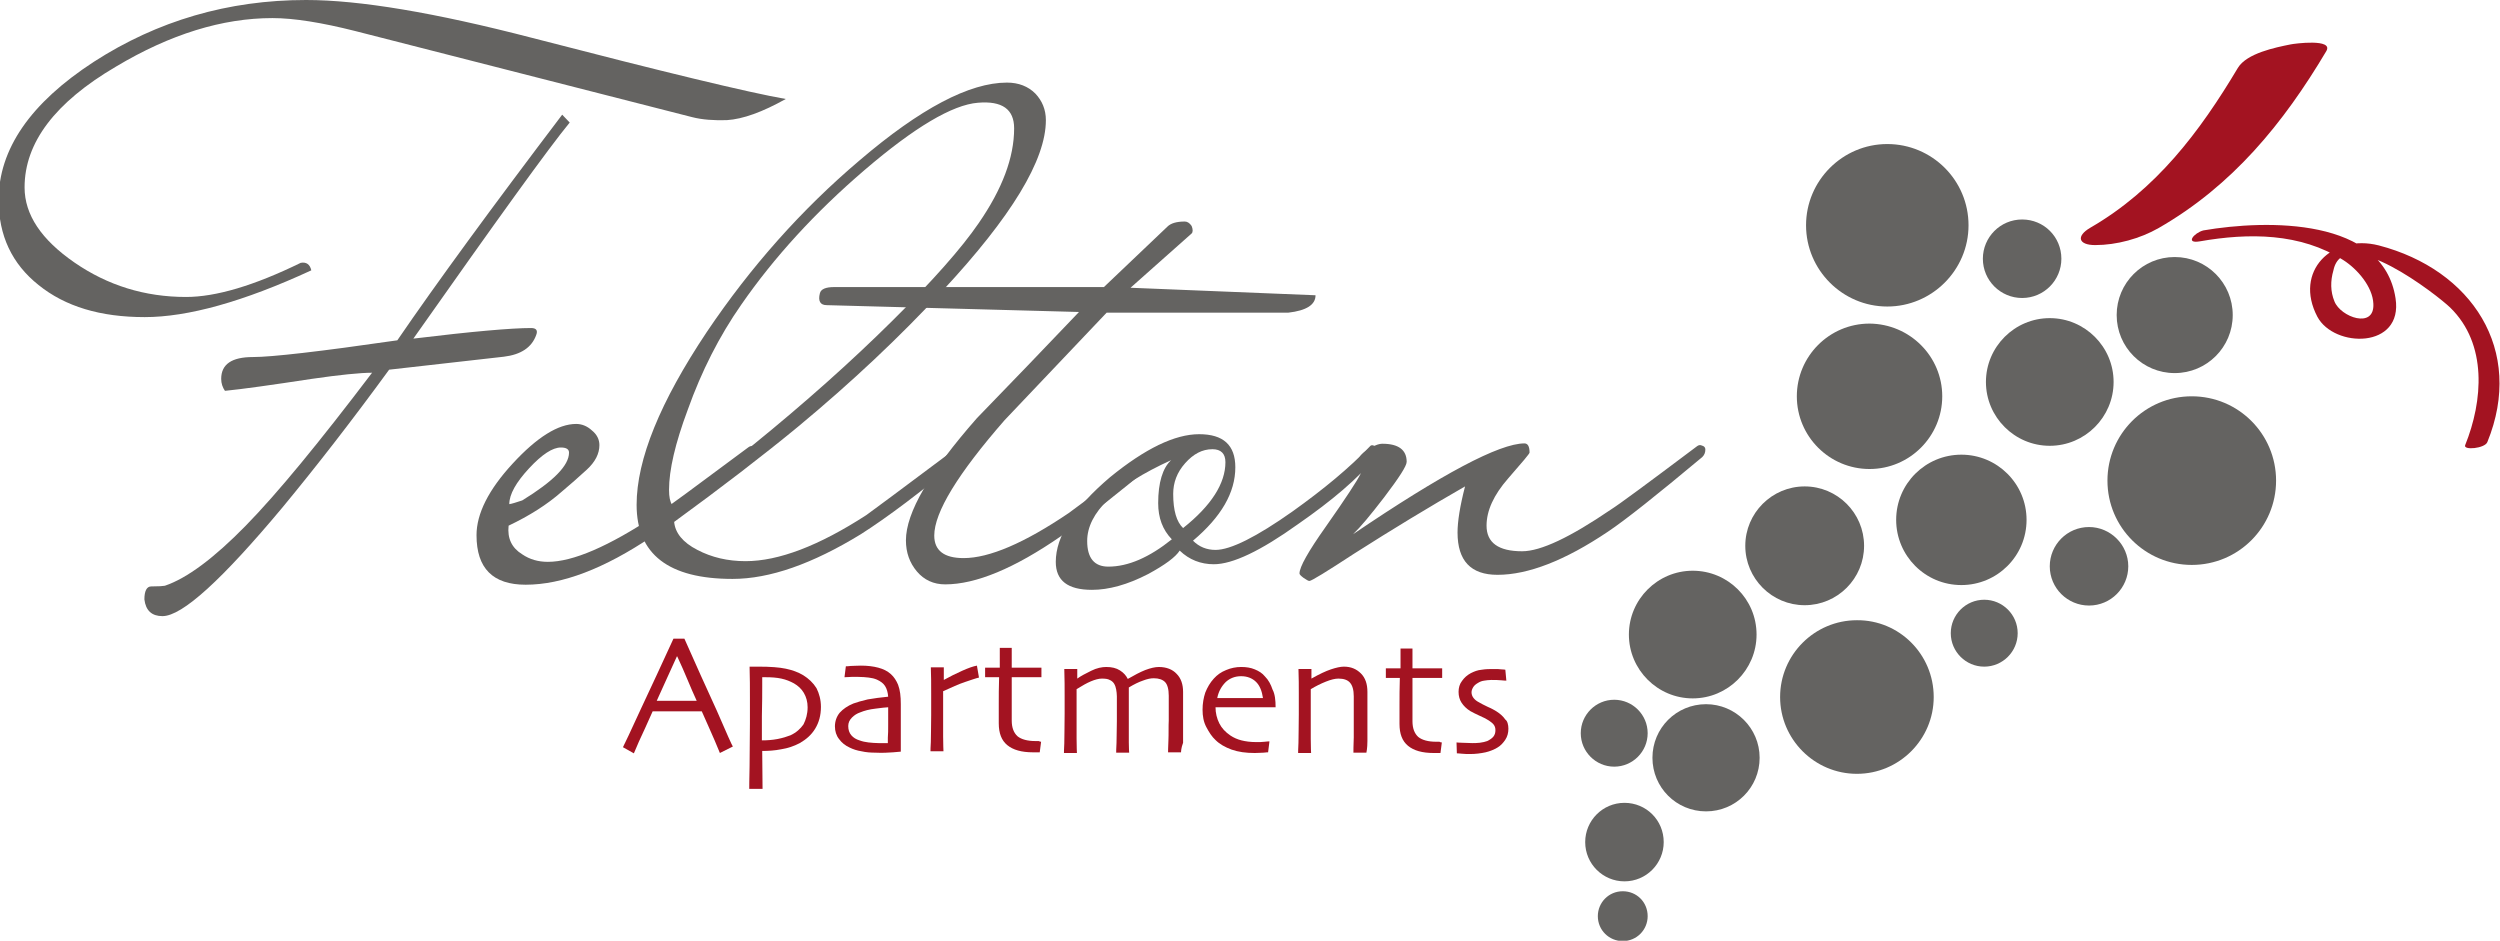 <?xml version="1.0" encoding="utf-8"?>
<!-- Generator: Adobe Illustrator 22.1.0, SVG Export Plug-In . SVG Version: 6.00 Build 0)  -->
<svg version="1.1" id="Ebene_1" xmlns="http://www.w3.org/2000/svg" xmlns:xlink="http://www.w3.org/1999/xlink" x="0px" y="0px"
	 viewBox="0 0 732.4 275.6" style="enable-background:new 0 0 732.4 275.6;" xml:space="preserve">
<style type="text/css">
	.st0{fill:#646361;}
	.st1{fill:#A31321;}
</style>
<g>
	<g>
		<g>
			<g>
				<path class="st0" d="M482.7,268.4c0,4-3.2,7.3-7.3,7.3c-4,0-7.3-3.2-7.3-7.3c0-4,3.2-7.3,7.3-7.3
					C479.5,261.1,482.7,264.3,482.7,268.4z"/>
				<path class="st0" d="M487.4,246.7c0,6.3-5.1,11.5-11.5,11.5c-6.3,0-11.5-5.1-11.5-11.5c0-6.3,5.1-11.5,11.5-11.5
					C482.3,235.2,487.4,240.3,487.4,246.7z"/>
				<path class="st0" d="M482.7,214.8c0,5.4-4.4,9.8-9.8,9.8c-5.4,0-9.8-4.4-9.8-9.8c0-5.4,4.4-9.8,9.8-9.8
					C478.3,205,482.7,209.4,482.7,214.8z"/>
				<path class="st0" d="M515.5,222c0,8.7-7,15.7-15.7,15.7c-8.7,0-15.7-7-15.7-15.7c0-8.7,7-15.7,15.7-15.7
					C508.4,206.3,515.5,213.3,515.5,222z"/>
				<path class="st0" d="M514.6,185.9c0,10.3-8.4,18.7-18.7,18.7c-10.3,0-18.7-8.4-18.7-18.7c0-10.3,8.4-18.7,18.7-18.7
					C506.2,167.2,514.6,175.5,514.6,185.9z"/>
				<path class="st0" d="M566.5,204.2c0,12.4-10.1,22.5-22.5,22.5c-12.4,0-22.5-10.1-22.5-22.5c0-12.4,10.1-22.5,22.5-22.5
					C556.4,181.6,566.5,191.7,566.5,204.2z"/>
				<path class="st0" d="M546.1,159.9c0,9.6-7.8,17.4-17.4,17.4c-9.6,0-17.4-7.8-17.4-17.4c0-9.6,7.8-17.4,17.4-17.4
					C538.3,142.5,546.1,150.3,546.1,159.9z"/>
				<path class="st0" d="M569,116.1c0,11.7-9.5,21.3-21.3,21.3c-11.7,0-21.3-9.5-21.3-21.3c0-11.7,9.5-21.3,21.3-21.3
					C559.5,94.9,569,104.4,569,116.1z"/>
				<path class="st0" d="M576.7,66c0,13.1-10.7,23.8-23.8,23.8c-13.1,0-23.8-10.7-23.8-23.8c0-13.1,10.7-23.8,23.8-23.8
					C566,42.2,576.7,52.8,576.7,66z"/>
				<path class="st0" d="M666.8,140.8c0,13.6-11,24.7-24.7,24.7c-13.6,0-24.7-11-24.7-24.7c0-13.6,11-24.7,24.7-24.7
					C655.8,116.1,666.8,127.2,666.8,140.8z"/>
				<path class="st0" d="M619.2,111.9c0,10.3-8.4,18.7-18.7,18.7c-10.3,0-18.7-8.4-18.7-18.7c0-10.3,8.4-18.7,18.7-18.7
					C610.8,93.2,619.2,101.6,619.2,111.9z"/>
				<path class="st0" d="M654.1,92.3c0,9.4-7.6,17-17,17c-9.4,0-17-7.6-17-17c0-9.4,7.6-17,17-17C646.5,75.3,654.1,82.9,654.1,92.3z
					"/>
				<path class="st0" d="M603.9,75.8c0,6.3-5.1,11.5-11.5,11.5c-6.3,0-11.5-5.1-11.5-11.5c0-6.3,5.1-11.5,11.5-11.5
					C598.8,64.3,603.9,69.4,603.9,75.8z"/>
				<path class="st0" d="M593.7,152.3c0,10.6-8.6,19.1-19.1,19.1c-10.6,0-19.1-8.6-19.1-19.1c0-10.6,8.6-19.1,19.1-19.1
					C585.1,133.2,593.7,141.7,593.7,152.3z"/>
				<path class="st0" d="M591.1,185.5c0,5.4-4.4,9.8-9.8,9.8s-9.8-4.4-9.8-9.8c0-5.4,4.4-9.8,9.8-9.8S591.1,180.1,591.1,185.5z"/>
				<path class="st0" d="M623.5,165.9c0,6.3-5.1,11.5-11.5,11.5c-6.3,0-11.5-5.1-11.5-11.5c0-6.3,5.1-11.5,11.5-11.5
					C618.3,154.4,623.5,159.6,623.5,165.9z"/>
			</g>
		</g>
		<g>
			<g>
				<path class="st1" d="M655.6,19.9c-11.2,18.8-24,35.7-43.2,46.8c-4.3,2.5-3.5,5.1,1.4,5.1c6.3,0,13.2-1.9,18.6-5
					c21.6-12.4,36.5-30.6,49.1-51.8c2.3-3.8-9.5-2.2-10.4-2C666.6,13.9,658.2,15.6,655.6,19.9L655.6,19.9z"/>
			</g>
		</g>
		<g>
			<g>
				<path class="st1" d="M644.5,70.7c14.3-2.5,29.4-2.5,42,5.5c4.1,2.6,8.6,7.8,8.8,12.8c0.4,7.5-9.6,3.9-11.4-0.7
					c-1.2-2.9-1.2-6-0.3-9.1c3-14.2,30.6,7.4,34.2,10.9c11,10.7,9.6,27.4,4.4,40.3c-0.7,1.6,5.8,1,6.5-0.9c11-27-4.6-50.5-31.8-57.6
					c-13.7-3.5-25,7.6-18,20.9c4.9,9.2,25.2,9.5,22.9-5.4c-3.6-23.7-37.6-23.1-56.3-19.9C642.8,68.2,640,71.5,644.5,70.7z"/>
			</g>
		</g>
	</g>
	<g>
		<path class="st0" d="M230.2,29c-6.8,3.8-12.5,5.9-17.3,6.2c-3.7,0.1-7.1-0.1-10.2-0.9L104.1,9.1c-9.9-2.5-18-3.8-24.3-3.8
			c-14.6,0-29.9,4.7-45.8,14.2C16.1,30,7.2,41.8,7.2,54.9c0,8,4.9,15.3,14.6,22C31.5,83.6,42.4,87,54.5,87c8.7,0,19.9-3.3,33.6-10
			c1.6-0.3,2.7,0.4,3.1,2.2C71.3,88.4,55,92.9,42.4,92.9c-13,0-23.3-3.1-31.1-9.4C3.5,77.3-0.4,69-0.4,58.6
			c0-14.9,9.3-28.4,27.9-40.5C46.1,6.1,66.8,0,89.7,0c15.6,0,37.7,3.7,66.2,11.1C194.5,21.1,219.3,27.1,230.2,29z M166.9,35.9
			c-6.1,7.4-21.3,28.5-45.8,63.3c17.3-2.1,28.8-3.1,34.5-3.1c1.5,0,2,0.7,1.5,2c-1.3,3.7-4.5,5.8-9.5,6.4l-33.6,3.8
			c-10.8,14.8-21.2,28.2-31.2,40.3c-17.7,21.2-29.4,31.9-35.2,31.9c-3.1,0-4.9-1.6-5.3-4.9c0-2.5,0.7-3.8,2-3.8c2.2,0,3.5-0.1,4-0.2
			c6.5-2.2,14.4-8.1,23.7-17.6c9.3-9.5,21.6-24.5,37-44.8c-3.5,0-9.4,0.6-17.7,1.8c-11.8,1.8-20.3,3-25.4,3.5
			c-0.7-1-1.1-2.2-1.1-3.5c0-4.3,3.1-6.4,9.3-6.4c5.5,0,19.5-1.6,42.3-4.9c11.5-16.8,27.6-38.8,48.3-66.1L166.9,35.9z"/>
		<path class="st0" d="M221.6,131.7c0,0.9-0.3,1.6-0.9,2.2c-14.3,12-24.2,19.8-29.7,23.3c-14,9.4-26.3,14.1-37,14.1
			c-9.6,0-14.4-4.8-14.4-14.5c0-6.3,3.5-13.3,10.6-21c7.1-7.7,13.3-11.6,18.6-11.6c1.6,0,3.2,0.6,4.6,1.9c1.5,1.2,2.2,2.7,2.2,4.3
			c0,2.5-1.2,4.9-3.7,7.2c-2.5,2.3-4.9,4.4-7.4,6.5c-4.2,3.7-9.4,7-15.5,9.9c-0.4,3.7,0.9,6.5,4,8.4c2.2,1.5,4.7,2.2,7.5,2.2
			c7.3,0,17.8-4.5,31.5-13.6c2.9-1.9,12-8.6,27.3-20c0.4-0.3,0.9-0.4,1.3-0.2C221.3,130.7,221.6,131.1,221.6,131.7z M166.7,132.6
			c0-1-0.8-1.5-2.4-1.5c-2.4,0-5.5,2-9.3,6.1c-3.8,4.1-5.8,7.6-5.8,10.5c0.7-0.1,2-0.5,3.8-1.1C162.1,141,166.7,136.4,166.7,132.6z"
			/>
		<path class="st0" d="M306.4,35.2c0,11.7-10.1,28.3-30.3,50c-12.4,13.4-26.5,26.7-42.3,39.8c-10.2,8.4-22.3,17.7-36.3,27.9
			c0.3,3.2,2.5,6,6.8,8.2c4.2,2.2,8.9,3.3,14.1,3.3c9.7,0,21.5-4.5,35.4-13.5c1.3-0.9,10.3-7.6,27-20.1c0.4-0.3,0.9-0.4,1.3-0.2
			c0.6,0.1,0.9,0.5,0.9,1.1c0,0.9-0.3,1.6-0.9,2.2c-12.2,10.2-22.2,17.7-29.9,22.6c-14.2,8.7-26.7,13.1-37.6,13.1
			c-18.7,0-28.1-7.2-28.1-21.7c0-13.3,6.9-30.2,20.6-50.7c12.8-19,27.7-35.8,44.7-50.2c17.8-15.2,32.2-22.8,43.2-22.8
			c3.4,0,6.2,1.1,8.3,3.2C305.3,29.5,306.4,32.1,306.4,35.2z M297.1,37.6c0-5.6-3.5-8.1-10.6-7.5c-7.5,0.6-18.6,7.2-33.2,19.7
			c-14.6,12.5-26.6,25.7-36.1,39.4c-6.5,9.3-11.7,19.6-15.7,30.8c-3.7,9.9-5.5,17.7-5.5,23.5c0,2.1,0.3,3.5,0.9,4.4
			c3.8-2.1,11.8-8,23.9-17.7c14.9-12.1,28.5-24.2,40.7-36.3c11.8-11.7,20.2-21.2,25.2-28.5C293.6,55.4,297.1,46.2,297.1,37.6z"/>
		<path class="st0" d="M385.4,86.5c0,2.8-2.7,4.5-8,5.1c-0.1,0-3.5,0-10,0h-43.2c-18.4,19.4-28.4,29.9-29.9,31.5
			c-13.7,15.7-20.6,27-20.6,33.8c0,4.4,2.9,6.6,8.6,6.6c7.5,0,17.8-4.4,30.8-13.2c8.7-6.4,17.4-13,26.1-19.6
			c0.4-0.3,0.9-0.4,1.3-0.2c0.6,0.1,0.9,0.5,0.9,1.1c0,0.9-0.3,1.6-0.9,2.2c-14.2,11.7-24,19.5-29.7,23.3
			c-13.6,9.4-24.9,14.1-33.9,14.1c-3.4,0-6.2-1.3-8.3-3.8c-2.1-2.5-3.2-5.5-3.2-9.1c0-8.1,6.9-20,20.8-35.8
			c10-10.3,20-20.7,29.9-31.1l-73.9-2c-1.9,0-2.6-1.2-2-3.5c0.3-1.2,1.7-1.8,4.2-1.8h79L342,66.4c1-1,2.7-1.5,5.1-1.5
			c0.7,0,1.4,0.4,2,1.3c0.4,1,0.4,1.8,0,2.2l-17.9,15.9L385.4,86.5z"/>
		<path class="st0" d="M403.7,131.7c0,1-0.3,1.8-0.9,2.4c-5,6.1-12.5,12.5-22.6,19.5c-10.9,7.8-19.1,11.7-24.6,11.7
			c-3.8,0-7.2-1.3-10-4c-1.2,1.9-4.3,4.2-9.3,6.9c-6,3.1-11.5,4.6-16.4,4.6c-7.1,0-10.6-2.7-10.6-8.2c0-7.5,5.3-15.8,15.9-24.8
			c10.3-8.4,19-12.6,26.1-12.6c7.1,0,10.6,3.2,10.6,9.7c0,7.4-4.1,14.5-12.4,21.5c1.8,1.8,4,2.7,6.6,2.7c4.4,0,12-3.8,22.6-11.3
			c9.1-6.5,16.7-12.8,22.6-19c0.3-0.4,0.7-0.5,1.3-0.2C403.4,130.7,403.7,131.1,403.7,131.7z M343.3,158c-2.7-2.8-4-6.3-4-10.6
			c0-6,1.3-10.3,3.8-12.6c-16.4,7.5-24.6,15.4-24.6,23.7c0,5,2.1,7.5,6.2,7.5C330.5,166,336.7,163.3,343.3,158z M359,135.4
			c0-2.5-1.3-3.8-3.8-3.8c-3,0-5.6,1.4-8,4.1c-2.4,2.7-3.5,5.7-3.5,9c0,4.9,1,8.2,2.9,10C354.9,148.1,359,141.6,359,135.4z"/>
		<path class="st0" d="M499.6,131.7c0,0.9-0.3,1.6-0.9,2.2c-13.4,11.2-22.6,18.5-27.7,21.9c-12.5,8.4-23.3,12.6-32.3,12.6
			c-7.8,0-11.7-4.1-11.7-12.4c0-3.2,0.7-7.7,2.2-13.5c-10.3,5.9-21.2,12.5-32.5,19.7c-8.1,5.3-12.5,8-13.1,8c-0.3,0-0.8-0.3-1.7-0.9
			c-0.8-0.6-1.2-1-1.2-1.3c0-1.9,2.6-6.5,7.7-13.7c5.9-8.4,9.3-13.6,10.2-15.5c-0.4-1-0.7-2.2-0.7-3.5c0-1.2,0.9-2.4,2.7-3.5
			c1.8-1.2,3.2-1.8,4.4-1.8c4.7,0,7.1,1.8,7.1,5.3c0,1.2-2.2,4.6-6.6,10.4c-4,5.2-7,8.8-9.1,10.8c26.1-17.7,42.9-26.6,50.2-26.6
			c1,0,1.5,0.9,1.5,2.7c0,0.3-2.1,2.8-6.3,7.6c-4.2,4.8-6.3,9.4-6.3,13.8c0,5,3.5,7.5,10.4,7.5c5.5,0,14.1-4.1,26-12.2
			c2.4-1.5,10.8-7.7,25.3-18.6c0.4-0.3,0.9-0.4,1.3-0.2C499.3,130.7,499.6,131.1,499.6,131.7z"/>
	</g>
	<g>
		<path class="st1" d="M214.7,218.7l-3.8,1.9c-0.1-0.2-0.6-1.4-1.5-3.6c-1-2.2-2.2-5.1-3.8-8.6l-14.4,0c-1.7,3.8-3,6.7-4,8.8
			c-0.9,2.1-1.4,3.2-1.5,3.5l-3.2-1.8c0.4-0.8,2.2-4.5,5.2-11.1c3.1-6.6,6.3-13.5,9.6-20.7l3.2,0c3.2,7.3,6.4,14.3,9.5,21.1
			C212.9,214.9,214.5,218.5,214.7,218.7z M204.1,205.3c-0.9-2-1.8-4-2.7-6.2c-0.9-2.2-1.9-4.4-3-6.8l-0.1,0c-0.8,1.8-1.8,4-3,6.6
			s-2.1,4.7-2.9,6.4l0,0L204.1,205.3L204.1,205.3z"/>
		<path class="st1" d="M240.5,207.1c0,2.5-0.6,4.6-1.7,6.4c-1.1,1.8-2.6,3.1-4.5,4.2c-1.7,0.9-3.5,1.5-5.4,1.8
			c-2,0.4-3.9,0.5-5.6,0.5l0.1,11.1l-3.9,0c0-0.3,0-2.5,0.1-6.7c0-4.2,0.1-8.4,0.1-12.6c0-2.1,0-4.6,0-7.4c0-2.8,0-5.8-0.1-9.1
			c0.5,0,1,0,1.5,0c0.5,0,0.9,0,1.2,0c3.4,0,6,0.2,7.9,0.6c1.9,0.4,3.6,1,5.1,1.9c1.6,1,2.9,2.2,3.9,3.8
			C240,203.2,240.5,205,240.5,207.1z M236.6,207.2c0-1.6-0.4-3-1.1-4.2c-0.7-1.2-1.7-2.1-2.9-2.8c-1.1-0.6-2.3-1.1-3.7-1.4
			c-1.4-0.3-2.9-0.4-4.5-0.4c-0.2,0-0.4,0-0.5,0c-0.2,0-0.4,0-0.6,0c0,0.3,0,1.2,0,2.9c0,1.6,0,4.5-0.1,8.5c0,0.8,0,2,0,3.5
			c0,1.5,0,2.7,0,3.6c1.5,0,3-0.1,4.6-0.4c1.5-0.3,2.8-0.7,3.8-1.1c1.7-0.8,2.9-1.9,3.8-3.2C236.1,210.8,236.6,209.2,236.6,207.2z"
			/>
		<path class="st1" d="M263.9,206.3c0,4,0,7.3,0,9.8s0,3.9,0,4.1c-0.2,0-0.9,0.1-2.3,0.2c-1.3,0.1-3.1,0.2-5.2,0.1
			c-1.3,0-2.7-0.1-4-0.4c-1.3-0.2-2.5-0.6-3.5-1.1c-1.3-0.6-2.3-1.4-3.1-2.5c-0.8-1-1.2-2.3-1.2-3.7c0-1.5,0.5-2.9,1.4-4
			c1-1.1,2.3-2,4-2.7c1.1-0.4,2.5-0.8,4.2-1.2c1.8-0.3,3.8-0.6,6-0.8c-0.1-1.3-0.4-2.3-0.9-3.1c-0.5-0.8-1.3-1.4-2.4-1.9
			c-0.7-0.3-1.5-0.5-2.4-0.6c-0.9-0.1-1.9-0.2-3.1-0.2c-0.7,0-1.3,0-1.9,0s-1.2,0.1-2.1,0.1l0.4-3.2c0.2,0,0.7,0,1.4-0.1
			c0.7,0,1.7-0.1,3-0.1c1.9,0,3.6,0.2,5.1,0.6c1.5,0.4,2.7,1,3.7,1.9c0.9,0.8,1.6,1.9,2.1,3.1C263.7,202.2,263.9,204,263.9,206.3z
			 M260.2,212.2c0-0.6,0-1.2,0-2.1c0-0.8,0-1.8,0-2.9c-0.7,0-2,0.2-3.7,0.4c-1.8,0.2-3.3,0.6-4.5,1.1c-0.9,0.3-1.7,0.8-2.4,1.5
			c-0.7,0.7-1.1,1.5-1.1,2.5c0,1.1,0.3,2,0.9,2.7c0.6,0.7,1.4,1.2,2.4,1.5c0.8,0.3,1.7,0.5,2.6,0.6c1,0.1,2,0.2,3,0.2
			c0.3,0,0.7,0,1.2,0s1,0,1.5,0c0-0.1,0-0.6,0-1.6C260.2,215.1,260.2,213.8,260.2,212.2z"/>
		<path class="st1" d="M286.8,198.5c-0.9,0.2-2.3,0.7-4.1,1.3s-4,1.6-6.4,2.7c0,0.2,0,1,0,2.4c0,1.4,0,2.8,0,4c0,1.9,0,4.2,0,6.8
			c0,2.6,0.1,4.1,0.1,4.4l-3.8,0c0-0.3,0-1.2,0.1-2.7c0-1.5,0.1-4.2,0.1-7.9c0-1.5,0-3.6,0-6.3c0-2.7,0-5.3-0.1-7.7l3.8,0l0,3.7l0,0
			c1.8-1,3.6-1.9,5.4-2.7c1.8-0.8,3.2-1.3,4.3-1.5L286.8,198.5z"/>
		<path class="st1" d="M305,217.3l-0.4,3.1c-0.1,0-0.4,0-0.8,0c-0.4,0-0.8,0-1.2,0c-3.3,0-5.8-0.7-7.5-2.1c-1.7-1.4-2.5-3.5-2.5-6.4
			c0-1.8,0-3.7,0-5.8c0-2.1,0-4.6,0.1-7.7l-4.1,0l0-2.8l4.3,0l0-5.8l3.5,0l0,5.8l8.7,0l0,2.8l-8.7,0c0,0.3,0,1.4,0,3
			c0,1.7,0,2.9,0,3.7c0,0.7,0,1.5,0,2.5c0,1,0,2.2,0,3.5c0,2.1,0.6,3.6,1.7,4.6c1.1,0.9,2.9,1.4,5.2,1.4c0.3,0,0.6,0,1,0
			C304.7,217.3,304.9,217.3,305,217.3z"/>
		<path class="st1" d="M346,220.4l-3.8,0c0-0.2,0-1.3,0.1-3.4s0-4.1,0.1-5.9c0-0.7,0-1.9,0-3.6c0-1.7,0-2.9,0-3.7
			c0-1.9-0.4-3.3-1.1-4c-0.7-0.7-1.8-1.1-3.3-1.1c-0.9,0-1.9,0.2-3.2,0.7c-1.2,0.4-2.6,1.1-4.1,2c0,0.1,0,0.2,0,0.5
			c0,0.2,0,0.6,0,0.9c0,1.3,0,2.6,0,4c0,1.3,0,2.6,0,3.9c0,2.7,0,4.9,0,6.8c0,1.8,0.1,2.8,0.1,3l-3.8,0c0-0.2,0-1.2,0.1-2.9
			c0-1.8,0.1-3.9,0.1-6.3c0-0.8,0-2,0-3.7c0-1.6,0-2.9,0-3.6c0-0.7-0.1-1.4-0.2-2c-0.1-0.6-0.3-1.2-0.6-1.7
			c-0.3-0.5-0.8-0.9-1.3-1.1c-0.5-0.3-1.3-0.4-2.3-0.4c-0.9,0-2,0.3-3.2,0.8c-1.2,0.5-2.6,1.3-4.2,2.3c0,0.3,0,1.3,0,3.1
			s0,3.2,0,4.4c0,1.9,0,4.2,0,6.9c0,2.7,0.1,4.1,0.1,4.3l-3.8,0c0-0.1,0-1.1,0.1-2.8c0-1.8,0.1-4.7,0.1-8.7c0-1.3,0-3.1,0-5.4
			c0-2.2,0-4.8-0.1-7.7l3.8,0l0,2.8l0,0c1.1-0.8,2.5-1.5,4.1-2.3s3.1-1.1,4.4-1.1c1.6,0,2.9,0.3,4,1c1.1,0.7,1.8,1.5,2.3,2.5l0,0
			c1.9-1.1,3.6-2,5.1-2.6c1.6-0.6,2.9-0.9,4-0.9c2.2,0,4,0.7,5.2,2c1.3,1.3,1.9,3.1,1.9,5.3c0,1.7,0,3.2,0,4.3s0,2.4,0,3.7
			c0,2.7,0,5,0,6.9C346,219.2,346,220.2,346,220.4z"/>
		<path class="st1" d="M373.7,207.2l-17.6,0c0,1.7,0.4,3.3,1.1,4.7c0.7,1.4,1.8,2.6,3.3,3.6c0.9,0.6,2,1.1,3.2,1.4
			c1.2,0.3,2.6,0.5,4.3,0.5c0.9,0,1.8,0,2.5-0.1s1.2-0.1,1.4-0.1l-0.4,3.2c-0.1,0-0.6,0-1.3,0.1c-0.7,0-1.6,0.1-2.6,0.1
			c-2.6,0-4.8-0.3-6.8-1c-1.9-0.7-3.5-1.6-4.7-2.8c-1.1-1-1.9-2.3-2.7-3.8s-1.1-3.2-1.1-5.1c0-1.8,0.3-3.5,0.8-5
			c0.6-1.5,1.4-2.9,2.5-4.1c1-1.1,2.1-1.9,3.6-2.5c1.4-0.6,2.9-0.9,4.4-0.9c1.5,0,2.8,0.2,4,0.7c1.2,0.5,2.2,1.1,3,2.1
			c1,1,1.7,2.3,2.2,3.8C373.5,203.3,373.7,205.1,373.7,207.2z M370,204.5c-0.3-2-0.9-3.6-2-4.7c-1.1-1.1-2.6-1.7-4.4-1.7
			c-1.8,0-3.3,0.6-4.5,1.7c-1.2,1.2-2.1,2.7-2.5,4.7L370,204.5z"/>
		<path class="st1" d="M400.3,220.5l-3.8,0c0-0.5,0-2,0.1-4.5c0-2.5,0-4.1,0-4.7c0-0.8,0-2.1,0-3.7c0-1.6,0-2.8,0-3.6
			c0-1.9-0.4-3.2-1.1-4c-0.7-0.8-1.8-1.2-3.4-1.2c-1,0-2.2,0.3-3.7,0.9c-1.5,0.6-2.9,1.3-4.4,2.2c0,0.2,0,1.1,0,2.9
			c0,1.7,0,3.3,0,4.8c0,1.9,0,4.1,0,6.8c0,2.7,0.1,4,0.1,4.2l-3.8,0c0-0.1,0-1.1,0.1-3c0-1.9,0.1-4.6,0.1-8.3c0-1.7,0-3.7,0-6
			c0-2.3,0-4.7-0.1-7.3l3.8,0l0,2.8l0,0c2.3-1.3,4.2-2.2,5.7-2.7c1.5-0.5,2.8-0.8,3.8-0.8c2.1,0,3.7,0.7,5,2
			c1.3,1.3,1.9,3.1,1.9,5.4c0,2,0,3.8,0,5.3s0,2.7,0,3.6c0,1.5,0,3.3,0,5.5S400.3,220.4,400.3,220.5z"/>
		<path class="st1" d="M422.4,217.5l-0.4,3.1c-0.1,0-0.4,0-0.8,0c-0.4,0-0.8,0-1.2,0c-3.3,0-5.8-0.7-7.5-2.1
			c-1.7-1.4-2.5-3.5-2.5-6.4c0-1.8,0-3.7,0-5.8c0-2.1,0-4.6,0.1-7.7l-4.1,0l0-2.8l4.3,0l0-5.8l3.5,0l0,5.8l8.7,0l0,2.8l-8.7,0
			c0,0.3,0,1.4,0,3c0,1.7,0,2.9,0,3.7c0,0.7,0,1.5,0,2.5c0,1,0,2.2,0,3.5c0,2.1,0.6,3.6,1.7,4.6c1.1,0.9,2.9,1.4,5.2,1.4
			c0.3,0,0.6,0,1,0C422,217.5,422.3,217.5,422.4,217.5z"/>
		<path class="st1" d="M441.9,213.5c0,1.2-0.3,2.3-0.9,3.2c-0.6,0.9-1.3,1.7-2.3,2.3c-1,0.6-2.2,1.1-3.5,1.4
			c-1.4,0.3-2.9,0.5-4.5,0.5c-0.8,0-1.6,0-2.5-0.1c-0.9-0.1-1.3-0.1-1.4-0.1l-0.1-3.2c0.1,0,0.7,0.1,1.7,0.1s2,0.1,2.9,0.1
			c0.6,0,1.3,0,2.2-0.1c0.9-0.1,1.6-0.3,2.2-0.5c0.8-0.4,1.4-0.8,1.8-1.3c0.4-0.5,0.6-1.1,0.6-1.9c0-0.7-0.2-1.2-0.5-1.6
			c-0.3-0.4-0.8-0.8-1.4-1.2c-0.6-0.4-1.5-0.9-2.7-1.4c-1.1-0.5-2.1-1-2.8-1.4c-1.1-0.7-1.9-1.5-2.5-2.4c-0.6-0.9-0.9-2-0.9-3.2
			s0.3-2.3,1-3.2c0.7-1,1.5-1.7,2.6-2.3c1-0.5,2-0.9,3.2-1c1.2-0.2,2.3-0.2,3.4-0.2c1,0,1.8,0,2.4,0.1c0.6,0,1,0.1,1.1,0.1l0.3,3.2
			c-0.1,0-0.6,0-1.5-0.1c-0.9-0.1-1.9-0.1-2.9-0.1c-0.7,0-1.5,0.1-2.1,0.2c-0.7,0.1-1.2,0.3-1.7,0.6c-0.7,0.4-1.2,0.8-1.5,1.3
			c-0.3,0.5-0.5,1-0.5,1.5c0,0.6,0.2,1.2,0.6,1.7s0.9,0.9,1.5,1.2c0.7,0.4,1.6,0.9,2.7,1.4c1.2,0.5,2,1,2.5,1.3
			c1.1,0.7,2,1.5,2.6,2.4C441.6,211.2,441.9,212.3,441.9,213.5z"/>
	</g>
</g>
</svg>
